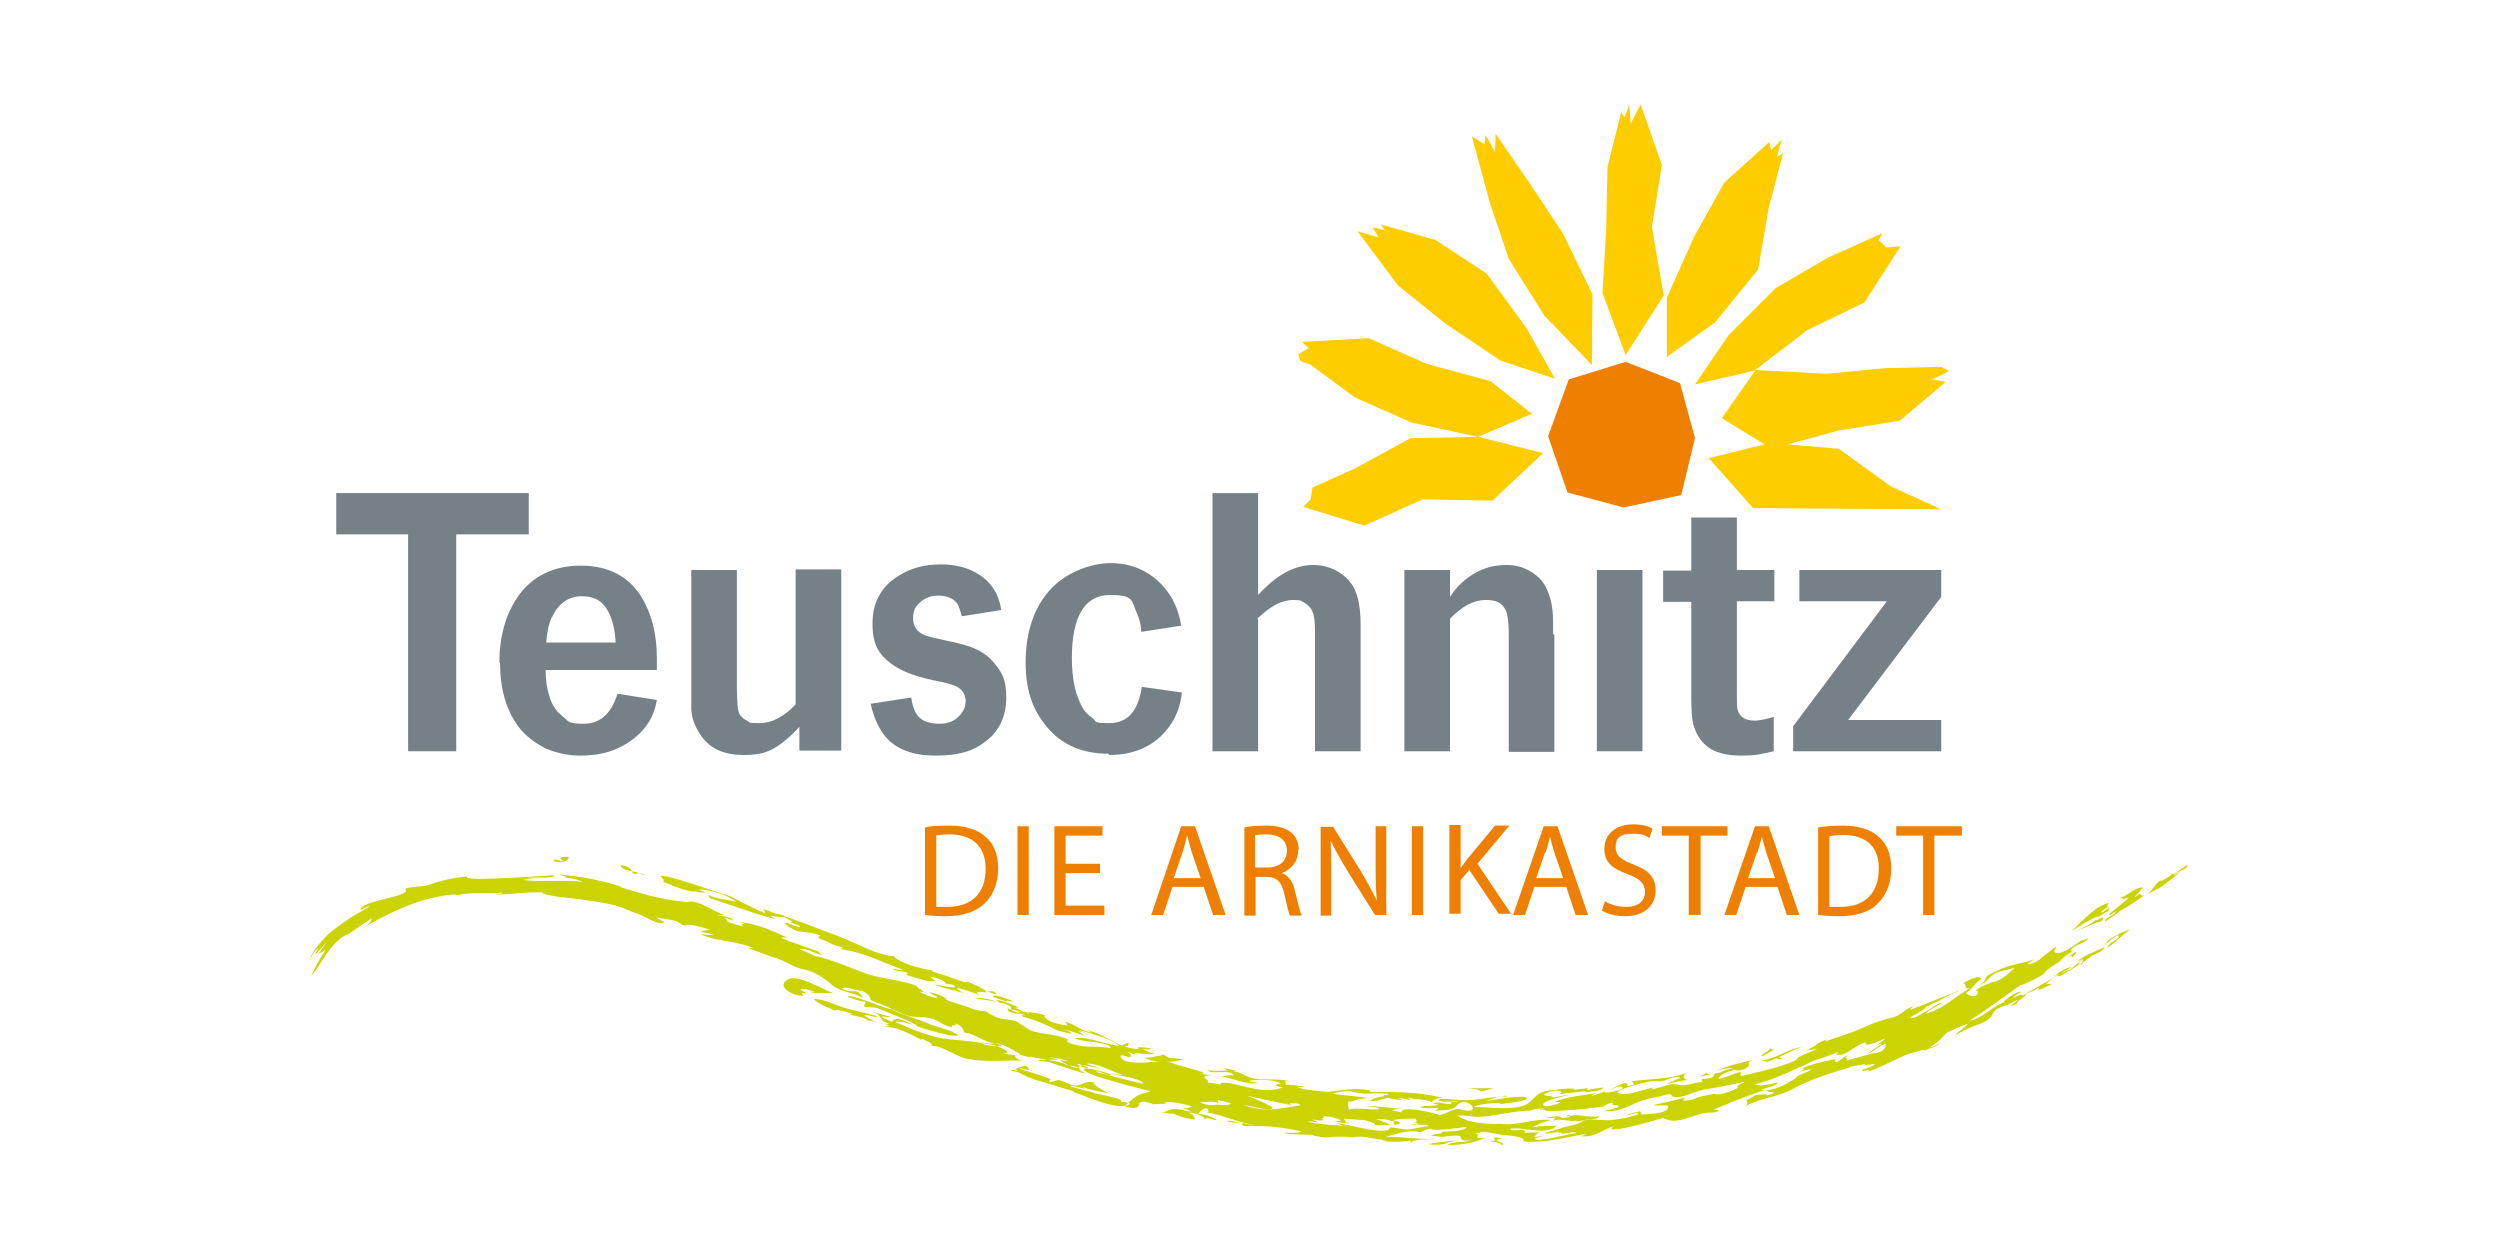 <?xml version="1.0" encoding="UTF-8"?>
<svg id="Ebene_1" xmlns="http://www.w3.org/2000/svg" version="1.1" viewBox="0 0 400 200">
  <!-- Generator: Adobe Illustrator 29.2.0, SVG Export Plug-In . SVG Version: 2.1.0 Build 108)  -->
  <defs>
    <style>
      .st0 {
        fill: #ee7f00;
      }

      .st1 {
        fill: #768187;
      }

      .st2 {
        fill: #fecd00;
      }

      .st3 {
        fill: #cbd300;
      }
    </style>
  </defs>
  <polygon class="st2" points="266.2 47.3 264.3 36.3 265.9 26.4 262.5 16.7 260.9 19.8 260.7 16.8 259.9 18.8 259.4 17.9 257.2 26.7 257 36.3 256.4 46.9 260.1 56.8 266.2 47.3"/>
  <polygon class="st2" points="241.4 41.4 247.1 50.5 254.7 58.4 254.8 47.1 250.1 37.4 244.8 29.4 239.3 21.4 239.2 24.3 237.7 21.6 237.5 23.1 235.5 21.8 238.3 32.2 241.4 41.4"/>
  <polygon class="st2" points="223.7 45.7 231.3 51.8 240.1 57.7 248.8 60.6 244.3 52.6 237.9 43.8 229.7 38.4 220.9 35.9 221.6 36.8 219.6 36.4 220.6 38 217.2 37 223.7 45.7"/>
  <polygon class="st2" points="208.1 57.8 209.6 58.3 216.8 63.6 225.8 67.6 236.5 69.9 225.7 70.1 216.9 74.9 210 78 209.7 79.9 208.5 81.1 218.3 84.1 227.6 79.9 238.8 80.1 246.9 72.5 236.6 69.9 236.5 69.9 245.1 66.2 238.5 61 228.2 58.2 219 54.1 208.3 54.7 209.4 55.7 207.7 56.7 208.1 57.8"/>
  <polygon class="st2" points="292.2 59.8 280.9 59.2 275.5 66.9 282.3 71.1 273.4 73.3 280.5 81.3 310.6 81.5 302.5 77.8 294.2 71.8 286 71.1 294.1 68.9 304 67.3 311.3 61.1 309.1 60.7 311.1 59.8 311.8 59.3 310.6 58.7 301.7 58.9 292.2 59.8"/>
  <polygon class="st2" points="276.6 53.6 271.2 61.5 280.7 59.3 289.2 52.8 298.3 48.4 304.1 39.4 301.8 39.6 301.3 39.1 300.6 38.4 301.2 37.3 292.5 41.2 284.1 46.1 276.6 53.6"/>
  <polygon class="st2" points="274.4 51.6 281.3 43.1 283 33.2 285.3 24.5 284.3 25.1 285.1 22.3 283.4 24 283.1 22.7 275.9 29.2 271.1 37.8 266.7 47.6 266.7 57.1 274.4 51.6"/>
  <polygon class="st0" points="271.2 70.1 268.8 61.3 260.1 57.9 251 60.7 247.7 69.8 250.8 78.8 259.8 81.2 269 79.2 271.2 70.1"/>
  <polygon class="st1" points="65.3 120.2 73 120.2 73 85.5 84.6 85.5 84.6 78.9 53.8 78.9 53.8 85.5 65.3 85.5 65.3 120.2"/>
  <path class="st1" d="M80,106c0,4.2,1,7.6,2.9,10.2,1.1,1.5,2.6,2.6,4.3,3.5,1.8.8,3.7,1.2,5.8,1.2,3.3,0,6.1-.9,8.5-2.8,2-1.6,3.2-3.6,3.6-6.1l-6.3-1c-1,3.2-2.8,4.8-5.4,4.8s-2.4-.4-3.4-1.2c-1-.8-1.7-1.8-2.1-3.2-.4-1.2-.6-2.6-.6-4.2h17.8c0-.9,0-1.5,0-1.9,0-4-.9-7.3-2.6-10-2.1-3.2-5.3-4.8-9.6-4.8s-7.9,1.7-10.2,5.2c-1.8,2.7-2.8,6.2-2.8,10.3ZM88.3,98.8c1-2.2,2.6-3.4,4.8-3.4s3.5.9,4.4,2.8c.5,1.1.9,2.6,1,4.6h-11.1c.1-1.6.4-3,.9-4.1Z"/>
  <path class="st1" d="M112.3,117.9c1.5,2,3.7,2.9,6.7,2.9s4.3-.6,6.1-1.9c.9-.7,1.8-1.5,2.8-2.6v3.8h6.7v-29h-7.3v21.6c-1.9,2-3.8,3-5.8,3s-1.4-.1-2-.4-1-.7-1.2-1.1c-.3-.5-.4-2.1-.4-4.7v-18.3h-7.3v18.3c0,1.8,0,3.2,0,4,.1,1.6.7,3,1.7,4.4Z"/>
  <path class="st1" d="M150.3,115.8c-1.9,0-3.2-.6-3.8-1.8-.3-.6-.6-1.4-.7-2.4l-6.5,1c.5,2.2,1.3,4,2.4,5.3,1.7,2,4.4,3,8,3s6-.7,7.9-2.2c2.3-1.7,3.4-4.1,3.4-7.1s-.7-4-2-5.6c-1.2-1.5-3.1-2.5-5.8-3.1-3.2-.7-5-1.1-5.3-1.3-1.2-.5-1.8-1.4-1.8-2.7s.4-1.9,1.2-2.6c.8-.7,1.7-1,2.9-1s2.3.4,2.9,1.2c.3.4.5,1.1.8,2.1l6.3-1c-.3-2-1.1-3.5-2.2-4.6-1.9-1.8-4.4-2.7-7.4-2.7s-5.1.7-7.1,2c-2.6,1.7-3.9,4.2-3.9,7.5s1,4.9,3,6.4c1.7,1.3,4.3,2.2,8,2.9,1.4.3,2.4.6,3,1.1.6.5.9,1.2.9,2s-.3,1.5-.8,2.1c-.8,1-1.9,1.5-3.4,1.5Z"/>
  <path class="st1" d="M177.4,120.8c4.5,0,7.8-1.7,10-5,.9-1.4,1.5-3.1,1.7-5l-6.4-.9c-.6,3.9-2.3,5.8-5.2,5.8s-1.9-.3-2.8-.9-1.5-1.4-1.9-2.4c-.9-1.9-1.3-4.3-1.3-7.2,0-6.6,2.1-10,6.1-10s3.4,1,4.3,2.9c.4.9.7,1.9.7,3l6.4-1c-.4-2.4-1.3-4.5-2.8-6.2-2.2-2.5-5.1-3.8-8.5-3.8s-7.8,1.7-10.3,5c-2.2,2.8-3.3,6.5-3.3,10.9s1.1,7.6,3.4,10.3c2.4,2.9,5.7,4.3,9.9,4.3Z"/>
  <path class="st1" d="M201.1,99c.2-.1.3-.3.4-.3.8-.7,1.3-1.2,1.6-1.3,1.2-.9,2.5-1.4,3.9-1.4s1.2.2,1.8.5c.6.4,1,.8,1.2,1.4.3.6.4,1.7.4,3.3v19h7.3v-20.3c0-2.6-.4-4.7-1.2-6.1-.7-1.1-1.6-1.9-2.7-2.5s-2.4-.9-3.7-.9c-3,0-5.9,1.6-8.8,4.8v-16.3h-7.3v41.3h7.3v-21.2h0Z"/>
  <path class="st1" d="M248.5,101.4c0-1.5,0-2.8-.1-3.8-.3-2.3-1-4-2.1-5.1-1.5-1.4-3.2-2.1-5.2-2.1s-3.5.4-5.1,1.3-2.9,2.1-4,3.8v-4.3h-7.3v29h7.3v-21.2c1.9-2,3.8-3,5.7-3s2.6.5,3.2,1.6c.3.6.5,1.9.5,3.9v18.8h7.3v-18.7h0Z"/>
  <rect class="st1" x="255.5" y="91.2" width="7.3" height="29"/>
  <path class="st1" d="M270.6,82.9v8.4h-4.5v5h4.5v14.8c0,2.3.1,3.8.3,4.7.4,1.5,1.1,2.7,2.2,3.6,1.2,1,3.1,1.5,5.5,1.5s2.9-.2,5.2-.7v-5.5c-1.3.4-2.4.6-3,.6-1.6,0-2.5-.6-2.8-1.8-.1-.4-.1-1.3-.1-2.9v-14.4h6v-5h-6v-8.4h-7.3Z"/>
  <polygon class="st1" points="310.6 115.2 295.7 115.2 310.6 95.5 310.6 91.2 287.9 91.2 287.9 96.2 301.9 96.2 286.9 116.2 286.9 120.2 310.6 120.2 310.6 115.2"/>
  <path class="st3" d="M347.6,140.2c.5-.3.9-.5,1.4-.8-.7.6-3,2.4-3.1,2.4-.8.6-1.3.6-2.1,1.2-.2.1-.4.2-.6.4,1.2-.8,1.4-1.8,2.5-2.6,0,0,0,.1,0,.2.7-.3,1.5-.8,2-1.3,0,0,0,.1,0,.2.8-.5,1.6-1.1,2.4-1.6-.2,1.1-2.2,1-2.4,2ZM341.2,143.9c.6-.6,1.1-1.3,1.7-1.9-1.3-.1-2.5,1.4-3.8,1.7.9-.1,0,.4,1.5-.1-.3.5-3.3,2.6-3.2,2.8.1.2,1.1-.6,1.1-.6,0,.7-1.7.9-1.7,1.6,0,.1,2.2-1.4,2.5-1.7,1.4-.8,2.5-1.5,3.7-2.4-.4,0-.2,0-.7-.3-.3.3-.7.6-1.2.8ZM168.4,170c-.1,0-.3,0-.4,0,1.9.6,3.7,1.2,5.6,1.8-.1-.2-1.6-.9-.6-.7-.4-.3-1.7-.8-2.2-.5.2,0,.3,0,.5-.1-.4,0-2.3-1-1.2-.9-1.3-.1-2.7,0-4.1,0,.8.3,1.5.2,2.3.4ZM167.9,169.1c.9.3,2,.7,3,.6-1-.2-2-.4-3-.6ZM162.4,168.9c.3-.2-.8,0-1.8-.4,1.9,0-1.4-1.3-1.7-1.3-2.3-.5-4.6-.7-7-.9-3.2-.4-5.8-1.5-8.7-2.8,1-.2,2.2.3,3.1.6-1-.4-2.8-1.8-3.6-.6,0,0-1.7-.7-1.6-.8.4-.2,1,.2,1.4,0,0,0-2.5-.7-2.9-.8.9.3,1.1.6,1.3.9.2.3.3.7,1.4,1-.7.3-1.8-.2-2.4-.4,0,0-1.9-.9-1.5-1,.6-.1,1.5.5,2,.2-1.7-.5-3.4-.8-5.1-1.3-1.8-.5-3-1.3-5-1.5-.3.3,2.4,1.6,2.4,1.5.4.2.9.4,1.3.6-1.7-.9,2.7.3,2.4.4-.3,0-.5-.1-.8-.2,1,.6,2.2.4,3.2,1.1-.1,0-.3.1-.5,0,1.4.1,2.8.6,4.1.9-.4,0-.8.1-1.2.1,2.1,0,4.4,1.2,6.3,2.2,0,0,0-.1,0-.2,0,0,2.4,1,1.4,1.1,2,0,3.9,1.7,5.8,2.1,2.9.6,6.3.2,9.2.3-.3,0-1.5-.2-1.5-.8ZM142.7,161.5c-.9,0-6.9-2.7-7.1-2,.9.3,1.9.7,2.9.8,0,.2-.2.4-.3.7.9.3,1.5,0,2.5.4-.2,0,6.4,2.5,6,2.8.9.3,6.2,2,6.6,1.4,0-.1-1.1-.5-.9-.5-.3-.2-3.6-1.2-3.6-1.2,0-.2-5.5-1.9-5.9-2.3ZM138.2,161s.4.2.6.2c0,0-.3-.1-.6-.2ZM179.3,176.1c.5-.3-4.4-1.2-4.2-1.2-.4-.2-3.8-1-3.8-1.1,0-.2,2.3.4,2.3.4-.1-.1-.3-.2-.4-.3,1.4.6,2.9.7,4.4,1.1-.2,0-3.2-1.6-2.5-1.8-2-.4-1.8.8-3.6.4-.7-.2-1.4-.7-2.2-.8,0,0-1.6.6-1.4.1,0,0,.3-.1.2-.2-.3-.3-5-1.7-5-1.7.1-.2,1.5.3,1.5.2-.2-1.4-2-.1-2.3-.1.2,0,.4,0,.5.2,0,.1-1-.3-1,0,.4.1.8.2,1.2.3-.1,0,2.4,1.2,3.1,1.3,1.9.5,3.8,1.2,5.7,1.7,0,0-.1,0-.1.1,1.6.5,7.6,3.3,9.1,1.9-.4-.2-.9-.3-1.4-.3ZM285,169.3c-.3-.2-.5-.2-.8.1.3,0,.8.2.8-.1ZM331.9,149.1c.3-.1,3.8-1.6,3.8-1.6,0,.3,1-.3.8-.7,0-.1-1,.4-1.1.5-.2-.6,1.8-1.4,2.2-1.7-.6.2,0-.4-.1-.5-.4.4-.8.7-1.2.9-.5,0,1.3-1.1,1.1-1-.8.2.2-.5,0-.5-1.8.2-4.7,3.2-5.9,4.5,1.3-.9,2.7-1.8,4.2-2.4-.2,1-2.9,2-3.8,2.5ZM250.7,178.4c1.5,0-.7.8-1.1.3-.3-.3-2,.1-2.4.2.6,0,1.2,0,1.8-.1-.2.1-.4.3-.5.5,1.4-.4,2.3.2,3.7,0-.6.3,1.5-.1,1.8-.2.4,0,1.7,0,1.9-.5-1.8.3-3.3-.5-5.1,0ZM174.1,170.8c-.6-.2-1.1-.5-1.7-.6,0,.3,1.7.9,1.7.6ZM156.1,159.7c.5.2,2.1.3,3.5.6-1.1-.4-2.4-.7-3.5-.6ZM170.4,164.4c0,0-.2-.1-.4-.3-.3,0-.5-.1-.6-.2.3.1.7.3,1,.4ZM118.9,146.8s0,0,0,0c-.1,0-.1,0,0,0ZM231,182.1c-.1,0-.2,0-.3,0,.3,0,.4,0,.3,0ZM160.1,160.4c0,0-.1,0-.2-.1-.1,0-.2,0-.3,0,.1,0,.3.1.5.2ZM164.6,162.2c0,0,0-.1,0-.2-.3,0-.6-.1-.9-.2.4.1.7.3.8.4ZM333.5,153.2c.7-.1,1.3-.7,1.9-1-1.2,1.5-3.2,2.2-4.6,3.4.5-.5.2-.5-.7,0-.9.4-1.8,1.1-1.5.8,0,0-1.3,1-1.3,1.1.6-.2.6,0,1.1-.1-.3.2-2.4,1.1-2.4,1.1.2-.1.2-.3.2-.5-.8.6-2.2,1-2,1,0,.3-1.3,1.2-1.5,1.3.1,0,.2,0,.3-.1-.4.5-.8.7-1.4.7-.1,0,1.4-.7,1.1-.9-.5.3-1,.5-1.5.8.1-.1-1.1.3-1.8.7-.3.2-.6.8-.8,1.1-.5.8-2,1.3-2,1.3-.4,0-3.8,1.6-3.7,1.8-.2-.3,1.9-1.5,1.9-1.9,0,0-3.2,1.2-3.5,1.6-.9,1-1.3,1.4-2.6,2.2.5-.1,1.2-.3,1.6-.7-.3.7-2,.8-2.5,1.3.5-.5-.8,0-.9,0-.6.2-1.3.3-2.2.7-2.1.9-4,2-6.2,2.7.3-.1.5-.2.6-.4,0,0-1.2.2-1.2.1.1-.1.3-.3.5-.3-.6.3,1.9-.6,1.5-.8-.6.1-1.2.2-1.8.3.2-.1.4-.2.5-.3-.9.2-1.8.3-2.7.5,0,.1.2.1.4,0-3.2.9-6.7,2-9.6,3.6-2.4,1.3-5.3,1.4-7.6,2.8.5-.3.6-.7.3-1.1.6-.2,1.1-.6,1.6-.8.1,0,2.4-.3,1.6.1,0,0,1.2-.3,1.2-.5,0-.1-1.2,0-1-.4,1.7-.1,3.7-1.3,4.8-2.1-.7.1.9-.5,2.2-1.1,0-.3-2,.2-2.1.6-.1-.1.8-.6.9-.7,0-.2-.2-.2-.5,0,1.6-.9,3.6-1.2,5.3-1.6.7-.1-.4.9.9.2.7-.4.8-.8,1.7-.9-.3,0-.5.2-.7.4,0,.1.3.1.3.2-.1.2-.3.3-.5.3.6,0,4.6-1.2,4.6-1.2,0,.1,2.2-.1,2-1.5-1.2.3-1.9,1.3-3,1.7.8-.6,1.6-1.2,2.4-1.7-.4,0-.8.2-1.2.4.7-.3,1.3-.8,1.8-1.3-.7.3-2.4,1.2-3.2,1,0-.1,0-.2.1-.3-1.4,0-3.4,2.5-4.8,1.9.1-.1.3-.3.4-.4-1.3.5-2.6,1-4,1.4-2.1,1-6.2,3-9.4,3.8,1,.4,2.6-.1,3.7-.3-.5.7-2,.8-2.8,1.2.2,0,.4,0,.7,0-2.9.9-5.7,2.1-8.4,3.2.3-.1.6,0,.9,0,.3.3-1.2.5-1.1.4-2.9,0-5,2.2-7.7.9-.3,0-8.3,2.5-8.3,1.6.1-.1.3-.2.5-.3-2.1.5-2.8,1.8-5.3,1.6.3-.1.6-.3.9-.4-3.2.5-6.9,1.6-10.2,1.2.8-.7-2.9-1-3.2-1-1.6-.2-2.9-.8-4.5-.2.9.1.2.3.4.6.1.2,1.3,0,1.3,0-1.8.9-3.9,1.2-6,1.2.1-.5,3-.5,3.8-.7-.8,0-1.8.1-1.8-.6,0-.4-2.2-.1-3,0-.2,0-1.7-.2-1.7-.2.1-.3,2.4-.3,1.6-.6.8-.1,3.7,0,4.1-.8,0,0-5.2.7-5.6.4-.6-.4-1.5.6-2.2.4-1.4-.4-3.8.4-5.2.8,2.7-.1,5.3.5,8,.3-.7.2-3.7-.1-4,.7,0-.1,0-.3,0-.4-1.6.2-3.1.3-4.7,0,.4,0,.7-.1,1.1-.1-1.9.1-3.9-.9-5.8-.4.5,0-2-.3-3.9,0-.4,0-2.8-.3-2.2-.4-.5-.1-4.6,0-4.6-.4,0,0,2.4.2,2.6-.2-2.4-.5-4.9-.9-7.3-.8,0,0,.1,0,.1,0-.7-.1-1.9.1-2.3-.2,0-.3.3-.4.7-.2-1.1-.3-2.2,0-3.2-.5,1.6,0,3.2.7,4.7.7-2.7-.3-5.1-1.6-7.8-2,.1,0,.2-.1.3-.2-.3-1.3-1.7.4-1.7.4,1.1.1,2.1.4,3,1-.8.1-1.5-.7-2,0,.4-.7-2.1-1.2-2.5-1.2.7.4.8.4,1,1.1-1.4,0-3.5-.9-3.4-.9-.6,0-1.5-.2-1.9-.2,1.1-.2,1.5-.8,2.7-.5.7.1,1.4.3,2.1.4-.5-.3-1.1-.5-1.6-.7,1,.2,1,.1,1.6-.2-.6-.2-3.8-1-4.5-.5,0,0,.4.1.7.2-.7-.2-2.2,0-2.7,0,.1,0,.3,0,.4,0-.4-.2-2.1-.8-2.3-.1-.2,1.1-1.6.6-2.4.4,2.1-1.8,1.7-1.7,4.2-2.4-1.1-.3-10.8-2.6-10.7-3.5,0-.6,4.2.7,4.4.8-.3.5-2.1-.8-2.5-.4,0,0,6.8,1.8,7.7,1.9-.2-.3-.6-.5-.9-.6,0,0,0,0,0,0-1.4-.6-3.3-.6-4.5-1.2.7.2,1.4.4,2.1.4-1.7-.5-4.2-2-5.9-1.8.8.3,1.6.5,2.3.9-.6-.2-3.1-1.1-3.6-.3.1,0,.2,0,.3.1-.7,0-1.3-.2-1.9-.5-.2,0-.3,0-.5,0h.3c-.5-.3-1.1-.4-1.7-.6-.8-.1-2.4-.4-4-.7-.2,0-.4,0-.6,0,0,0,0,0,.1,0-1-.2-1.9-.5-2.6-.7-.2,0,1.5.5,1.3.2-1.4-.7-2.4-1.5-4-1.7.4.1.9.3,1.3.5-.5,0-3.3,0-3.4-.6,0,0,2.1.3,2.3.3-1.5-.3-2.8-1.2-4.2-1.7-.4-.2-.9,0-1-.4-.1-.7-.9-1.1-1.5-1.3.9.7-.9,0-.3.7-.3,0-1.7-.6-1.6-.6-1.4-.9-2.6-1.1-4.2-1.1-1.7,0-3.6-1.2-5.1-1.8-.7-.3-1.5-.6-2.2-.9,0-.7-.9-1.3-1.4-1.5-.8.2-2.5-.9-3.2-.3.8.4,1.3.4,2.1.4.8,0,.9.8,1.6,1.2-1.6-1-3.9-1-5.4-2.3.1,0-2.2-2-4.4-2.4-1.7-.3-3-1.5-5.1-2,.1,0-3.8-1.4-3.8-1.4.3,0,.6,0,.9,0-2.8-1.2-5.8-1-8.5-2.2,0,0,2.2.2,2,0-.7-.2-1.3-.2-2-.5.5-.1,1-.2,1.5-.2-.6-.3-3.1-1-3.7-.8-.6.2-.9-.2-1.5-.5-.7-.4-2.5-.5-3.4-.7-.1,0,1.2.7,1.3.7-.6.8-3.3-1-4-1.2-2.1-.7-2.9-1.3-5-1.7-2.3-.4-4.7-.8-7-1-.5,0-4.2-.6-3.4-.8-2.6-.2-5.1.4-7.7.3,0,0,1.3-.1,1.3-.3-2.2.3-4.4-.1-6.7.3.3,0-1.1.2-1,0-5.4.4-10.4,2.8-15.1,5.6.3-.2,1.9-1.1,1.7-1.7-.9.5-1.6,1-2.4,1.6-.1.1-2,1.4-1.5.9-2.7,1.4-3.9,4.5-5.7,6.7.6-1.5,1.4-2.9,2.3-4.2-.4.2-.7.4-1.1.6.4-.6.8-1.2,1.2-1.8-.3.2-1.6,2-1.8,1.8.2-.3.4-.6.5-.9-.7.5-.9,1.2-1.4,1.9.6-1.6,1.8-2.9,3-4.1,1.1-1,3.9-2.9,3.8-2.8.3-.2,2.9-1.7,2.9-1.7-.3-.1-1.2.5-1.5.6-.2-1.5,8.1-2.1,7.2-3.3-.3-.3,2.3-.5,2.6-.5.8,0,2.1-.6,2.9-.8,1.6-.4,3.2-.7,4.7-.8-.2,0-.5,0-.4.2.8.7,14-.5,14-.3-.2.6-3.8.1-4.5.3.8,0,1.5,0,2.3.1-1,0-1.9,0-2.8.3,3.5.4,6.1-.1,9.6.3-1.3-.5-1.5-.5-2.9-.7.7-.1-.8-.3-.8-.5,3.5.4,6.6.9,9.9,2-.1,0-.3,0-.4,0,3.7,1.1,7.1,2.2,10.9,2.4,1.7-.4,4,1.5,5.9,2.1-.5,0-1,0-1.2,0,.6.2,2.4.2,2.6.9,0,0-1.1-.5-1.3-.4,0,0,.4.4.4.5,0,0-.1,0-.2,0,1,.4,2.1.7,3.2.9-.2,0-.9-.3-.7-.4,0-.1.3,0,.4-.1,0,0-.5-.3-.8-.3,1.7.2,3.5.7,5.1,1.4.2,0,2.5,1.1,2.5,1.1,0,0-.9,0-.9,0,0,.3,6.1,2.2,6,2.3-.2,0,.7.6.5.5-.9-.1-2.7-1.3-3.6-.9,1,.3,2.4,1,2.3,1,2.8.6,5.5,1.8,8.2,2.8,2.7,1,5.7,1,8.4,2.1-.5,0,1.1.8,1,.9-.2,0-.4,0-.7,0,.3.1,2.6,1.3,2.9.8-.5-.2-.9-.5-1.4-.7,1,0,2.1.5,3,1.1-.1-.1-.2-.1-.3,0,1,.5,2.1.7,3.2,1.1,1.3.5,2.1.8,3.4.8-.5,0,1.1.7,1.2.8,1,.6,2.6.4,3.7.9,0,0,1.7,1.2,2.2,1.4,2,.7,4.1.5,6,1.5-.1,0-.2,0-.3.2.1.4,2.2.7,2.5.8,1.5.1,3,0,4.5.3-.1-1.1-4.8-.9-5.7-1.6,2.3-.3,4.8,1.1,7.1,1.2-1.8-1.3-4.2-1.8-6.4-2.5.4.2.7.4,1,.5-.4-.1-.9-.3-1.3-.4.4.2.7.5,1.1.8-1.1-.4-2.3-.7-3.4-1.1-.3-.1,1.6.6,1.3.8,0,0-1.6-.3-2.4-.6-1-.6-3.5-1.7-5.3-2.1,0-.3-1-.4.5-.2-1.1-.4-2.1-.7-3.1-1.2,2.1.8,4.2.4,6.2,1.2,0,0-.2,0-.2.1.6,1.1,2.7,1.3,3.7,1.5-.1-.2-.2-.4-.4-.6,1.6.3,2.7,1.6,4.4,1.7,0,0-.8-.4-1.2-.5,1.4.3,2.6.9,3.9,1.6.7.4,1.3.7,2,1,.5-.3.5-.4,1.2-.4-.5.3.2.5-.8.5.9.4,1.8.4,2.7.5-.3,0-.5-.1-.6-.3.2-.1,2.1,0,2.1.2s-1.2,0-1.3,0c.5.2,1.4,1,2,.6-.1.6-3.4,0-3.7,0,.3,0,.6.2.9.3-.6,0-1.1-.2-1.7-.4.3.1,1,.6.4.9,0,0-1.6-.7-1.4-.1.4,1.3,4.4.9,5.2.8.5,0,1,0,1.5,0-1.1,0-2.2-.3-3-.7,1.2.1,1.9-.2,3-.4-.2,0,.3-.1.4,0-.4,0,.6.4.8.5.7,0,1.4.1,2.1.2-.8.3-1.8.4-2.9.4.5,0,1.1.1,1.7.4.5.2,4.4,1.1,4.5,1.4,0,.2-1.1,0-1.2,0,.9.1,1.8.3,2.6.4.1,0-1.3-.1-1.3.2s.9.6.5.9c.9.1,1.8.3,2.7.4-.4,0-.6,0-.6-.3,1.1-.3,3.3.5,4.4.7,2,.4,3.4.7,5.6,0-.4,0-.7-.2-1.1-.3-.2-.3.9-.3.8-.3-1.1-.7-4.1-.8-5.3-.4.6.1,1.1.2,1.7.3-2.1.3-4-.8-6.1-1.1.8,0,1.2-.3,2.1-.1-.6-1.2-3.4,0-4.3-.9.2.2,2.8.1,3.3.1-.2-.1-.4-.3-.7-.4.7.1,1.5.3,2.2.4-.2,0-.4,0-.6.1,1.2.1,1.9.8,3,1.1,2,.4,4.1,0,6.1.5-1.6-.1-.1.3-.9.5.3,0,3.4.3,3.3.4-.4,0-.7,0-1.1,0-.2.4,4.5.8,4.9.8,2.4-.3,4.2-.7,6.7-.2,0,0-.1.1-.2.2,3.9,0,7.8,0,11.6.9-.2,0-2.1.5-1.4.8-1.3-.6-2.7-.4-4-.8.1.2.4.4.7.4-.8,0-1.5-.3-2.3-.3,0,0,.7.3.7.3-.1.2-2.1-.4-2.5-.3-1.1.2-1.5.6-2.7.4.7-.4,1.5-.7,2.3-.7-.8-.1.8-.2.7-.3-.2-.3-4-.1-3.8-.1-1-.1-2-.3-2.9-.5.3.1-2.4.3-2.2.5,1.9.3,3.9.4,5.8.7-1,0-2.1.2-3,.6h0c-.7-.5-.3,1.1-.3,1.2,1.6-.3,3.2.1,4.8,0,.4-.4-2-.5-2.1-.5.6,0,1.2,0,1.7-.1-.1,0-.2.1-.4.1,1.5.1,2.9.3,4.4.4-.6,0-1,.1-1.6.3.6,0,1.2.2,1.7.3-.4-1.2,5.1,0,6,.4.9,0,2.3-1.2,3.4-.9,4,1.1.9-2.5-.6-.6-.7.9-2.5.7-3.6.8.2-.1.5-.2.7-.4-.2,0-3,.1-2.9-.2.9-.3,2,0,2.9-.4-.3,0-.7-.1-1-.2,1.1-.3,2,.3,3.1.1-.7-.4.8-.2,1.1-.3-.5-.2-3,.2-3.2-.3-.2-.4,3,0,3.3,0,1.3.1,2.5,0,3.7-.2,1.3-.2,2.5-.3,3.8-.5,0,0,0,.2.1.2-1.3-.3-2.2.3-3.4.7.6-.1,6.5-1.2,6.6-.5.1.5-4.4,1-4.8,1,.3,0,.6-.2.8-.2-1.3,0-3.2,0-4.5.6,2.3,0,7.3.8,9-.8,1.2-1.1,1.4-1.6,3-1.8,1.4-.2,2.8-.4,4.1-.3,0,0,0,.1-.1.2.1,0,2.3-.4,2.3-.2-.1.1-.2.2-.3.3.1-.2,2.2-.4,2.7-.5-.2.7-2.8.7-3.3.8.2,0,.3,0,.4-.2-.3,0-4.1.5-4.1.4,0,0,.4-.2.3-.3-.5-.5-2.4,0-2.8.5,0,.1,1.9.2,1.4.4.9-.1,1.8-.4,2.8-.4-.4,0-5.7,1.2-4,1.8.3.1,2.2-.3,2.4-.6,0-.1-.8-.1-.9-.1,2.2-.9,4.5-1,6.7-1.4-.3,0-.6.3-.8.5.8-.3,1.5-.5,2.3-.8,0,0,0,0-.1.2.4.1,3.1-.4,2.8-.8-.5-.5-1.6.3-2.1.4.7-.3,3-1.8,2.9-.7,0,.2,1.4-.3,1.1-.2-.1-.1-.3-.3-.4-.5,2.9-.4,5.9-.3,8.7-1.3-.5.4-.6.9.2,1.1-1.2.1-2.3.4-3.5.7.7-.3,1.9-.9,2.4-1-.6-.5-1.7.1-2.3.3-1.1.4-1.9,0-3,.3-.9.2-4.6,1.1-4.8,1.7,1.5.8,4.4-.7,6-.8-.2,0-.4.1-.6.3,1.7-.2,3-1.2,4.4-.7.9.3,2.8-.5,3.8-.5,0-.1-.1-.3-.2-.4.8-.2,2.1,0,2.1-.9-.8.1-1.7.3-2.5.5.5-.2.9-.5,1.3-.7,0,0,0,.1,0,.2.7.2,2.1-.1,2.8-.5,0,0,1-.3,1.6-.4-1.2,0-2.2.1-3.3.6,2.1-1,4.1-1.4,6.3-1.9-.4.1-.8.3-.7.8,0,.7-1.9.9-2.2,1,.1-.1.3-.1.5-.1-.7-.4-3.2.7-3.1,1.3,0,.2,3.2-1.1,3.5-1.1,0,.2,0,.4,0,.7.7-.2,1.4-.3,2.1-.5,0,0-.1,0-.2,0,.5,0,7.3-1.7,7.2-2.4-.1-.1,2-1,3.2-1.5-.6.1-1.2.2-1.8.3.6-.4,1.3-.6,1.8-1.1.2-.2,1.8-.9,1.3-.4,2.1-.7,4.3-1.4,6.3-2.3,1.5-.7,2.7-1.1,4.4-1.5,1.5-.4,2-1.4,3.3-1.8,0,0-.5.5-.5.6.1,0,8.2-3.3,8.2-3.2-1.2.5-2.4,1-3.5,1.7-.2.1-2.4,1.1-2.2,1,.2.4-2.5,1.5-2.4,1.7.6.6,4.1-2.3,5-2.4-.8.8-1.9.9-2.6,1.8,2.9-.8,4.5-2.6,7.1-4.1-1.2.3-.3-.9-1.2-.7.3-.2,2.6-1.6,3-.8-1.2.8-1.3,1.6-2.5,2.3,0,0,1.8,1.3,2-.3,0-.1-.3,0-.3-.1.1-.5,2.4-1.2,2.8-1.5,0,0-.1.1-.2.2,1.5-.4,2.6-1.4,3.6-2.4-.8.3-1.7.4-2.6.7-1.3.4-1.3,1-2.3,1.7.5-.2.1,0-.8.4.7-.4.8-.6,1.1-1.2.2-.5,1.5-.9,2-1.2,1.5-.8,4-1.1,5.7-1.7-.1,0-1.2.8-1.1.8.7,0,1.9-.6,2.3-1.1-.4.3,1.8-1.4,2.2-1.7.2.2-.3.6-.2.8.8.9,3.8-1.5,4.4-1.9-.4.3.8-.2,1.1-.3-.7.9-2,.9-2.8,1.8,0,.1,0,.3.1.4h0c-.7.4-1.5.9-2,1.6.9-.4,1.7-1,2.6-1.6.3.1-.5.8-.6.9,0-.1,0-.2,0-.3-.7.2-4.1,2.1-4.2,2.6-.2.6-4.1,2.3-4,2.1-2.9,2-5.3,3.9-8.2,5.7,2.2-.3,3.6-2.4,5.8-3-1.3.4,2.4-2.2,2.4-1.5-.3,0-1.3.8-1.2.8.3,0,1.2-.6,1.5-.4,0,.1-.2.3-.3.3,2-1.3,4.2-2.3,6.2-3.7-.4.2-.8.3-1.2.5.7-.3,2.4-1.7,3.1-1.5-.7.4-1.5.8-2.2,1.3.3.7,4-2.6,4.2-2.8-.3.2-.7.4-1.1.6,1.1-1.1,3.1-1.7,4.5-2.4-.9,1.5-3.5,1.4-4.3,2.8,0,0,1.4-.5.4.1ZM196.9,176.5s-2.2-.6-2.6-.6c.5,0,.7.2.6.6-.7-.5-2.7,0-2.9-.2.4.4,1.7.6,2.2.5.5-.2,2.5.3,2.7-.3ZM204.3,177.4c.3,0,3.8-.5,3.8-.6-.4-.4-1.3-.2-1.8-.3,0,0,.2.2.3.3-2.4-.4-4.7-1-7.1-1.5.3.1,4.3,1.7,4.1,2-.3.6-4.2-.5-4.7-.5,1.8.6,3.6.9,5.5.6ZM228.5,180.1c-.2-.3-2.4,0-2.9-.2.5,0,1.1,0,1.7,0-.4,0-.7-.3-1.1-.3.5,0,.6-.1.3-.6-.7,0-1.3,0-2,0,0,0,.1,0,.2,0l-2,.2c0,0,1.3.2,1.3.5-.3.2-.6.3-1,.2.3-.3-.5-.3.3-.4-.4-.1-2.8-.8-3.1-.3.1-.3,1.9.7,2.3.7-.9.3-1.8,0-2.8.2,1.2-.3-1.5-.9-1.5-.9-1.1,0-2.2-.2-3.2-.2.5.5-.2.5,1.1.7-.9,0-1.7,0-2.6-.3.4,0,.7,0,1.1-.1-.8-.5-1.9-.7-2.9-.7.4.2,0,.3-.4.3.1,0,.3,0,.4.2-.1.4-1.4,0-1.8,0,.4.1.7.4,1.1.5-.2,0-1.8-.3-1.7-.1,1.8.4,3.7.5,5.5.6-.3-.1-.6-.3-.9-.4,1.1,0,8.3,2.2,8.5.7.3-.1,2.3.4,3.1.3.3,0,3-.6,3-.5ZM279.1,173.1c-1.9.4-5.9,1.2-5.8,1.1-1.7.1-4.2,1.8-5.8,1.2.1-.7-1.9,0-1.8,0-1.6.3-2.6.5-4,1.1-2.1,1-2.8,1.3-5.2,1.3,1.1-.2,4.3-1,1.2-1,.3,0,.4,0,.4-.3-.4-.2-1.7.5-1.4.5-3.4.6-9.4.9-9.4.7s-1-.2-1.1-.2c.2-.1.8-.1,1-.1-1.2-.2-2.4.3-2.3.3-2.8,0-5.6.9-8.4,1-1.1,0-1.9-.3-3.3-.2,2.1,1.6,7.1,1.3,6.9,1.3,2.7.4,5.3-.9,8-.6-1.1.3-2,.7-3,1.2,1.5-.3,2.3-.2,4-.3-1.7,1.7-5.4.1-7.5.5.3.6,1.9-.1,2.4.4,0,.2-.1.3-.3.3.9-.2,1.8,0,2.8-.2-.8.2-.6.6-1.2.8.7,0,1.5-.2,2.2-.3,0,0-1.9.4-1.9.6,0,.7,6-.9,6.6-.9,0-.3-1.3,0-2.3.1,0,0,0,0,0,0-.1-.6-2.9.2-2.8-.1,0,0,2.1-.6,2.4-.7,1.3-.5,2.7-.5,3.7-1.2.8-.6,3.8,0,4.8-.2,1.4-.2,2.9-.4,4.2-1-.3-.4-1.5.4-1.8.1,0,0,1.9-.5,2.1-.5,0,0,0,.1-.1.2.7-.1,0,0,.2.3.4,0,4.5,0,4.3-1.3,0-.3-2.4,0-2.3-.2,1.8-.4,3.6-.8,5.4-1.3-.4,0-.6.3-.7.6,1,0,1.5-.1,2.3-.5.5-.2,1.8-.4,2.7-.6.6.5,3.4-.7,3.9-1-.9,0,.7-.8.8-.8ZM76,139.4c0,0-.1,0-.2,0,0,0,.2,0,.2,0ZM206.3,176.6c.1,0,.2,0,.2,0-.1,0-.1,0-.2,0ZM206.3,176.6c-1.5-.3-.5,0,0,0h0ZM163.1,161.2c-1.2-.4-2.6-1.2-3.8-1.2.2.1.5.3.7.4,1,.2,1.8.5,1.8,1,0,.1-.7,0-.6.1.1.7,2.1.7,2.5.8-.3-.1-.6-.3-.9-.4.2-.1.6-.1,1.1,0-.6-.3-1.4-.6-1.4-.7.2,0,.4,0,.7,0ZM282.6,174.5c0,0,.2,0,.3,0,0,0,0,0,0,0-.1,0-.2,0-.3.1ZM336.9,151.1c.2-.2,2.1-1.9,2.1-1.3s-1.7,1-1.8,1.8c1.4-.8,2.3-2.1,3.7-2.9-.6.1-4.2,1.6-3.9,2.4ZM283.2,169.7c-.2,0-.4.1-.4.1.2,0,.3-.1.4-.1ZM281.7,169.7c.4,0,.8.1,1.1.2,1.9-.7,3.6-1.7,5.5-2.4-2.4.4-4.3,2-6.6,2.2ZM281.9,169c.8-.3,1.3-.8,2-1-.3,0-.5-.2-.8-.3.4.3-1.5,1.1-1.2,1.2ZM236.8,174.6c.9,0,1.5-.4,2.3-.5-1.5,0-2.9,0-4.4.1,0,0,2.2,0,2.1.4ZM239.6,182.3c.3-.1.5-.2.8-.2,0,0-1.3-.2-1.4,0,0,0,.2.2.2.3,0,.2-.7.2-.8.2,0,0,2.1.3,1.8.6.2,0,.3,0,.3-.2,0-.1-1.2-.5-1-.6ZM233.2,182.4c-.4.1-4.7.5-4.6.7.9.1,2.1.1,3-.2-.1,0-.3,0-.5,0,.7-.1,1.4-.3,2.1-.5ZM157.8,158.6c-.8-.6-2.1-1.2-3.2-1.6.3.5-2.7-.7-3-.8-.8-.3-1.7-.5-2.5-.8,0,0,.1,0,.2-.1-1.9-.3-5.2-1.1-6.3-2.3-2.8-.2-6.2-2.2-8.8-3.2-3.3-1.2-6.5-2.5-9.8-3.6.9.4,1.7.9,2.5,1.3-.2,0-.3,0-.4,0,.2.4,1.3.3,1.5.8,0,.2-2-.6-2.2-.7-.7.3,1.7,1.4,1.9,1.4,1.2.2,2.4.2,3.6.7,0,0-.4.2-.4.3.3.2.6.4.5.3,1.2.3,2.1,1.2,3.4,1.2,0,.1-.1.2-.2.4,3.5.4,6.6,2.1,10,3.3-.6,0-1.2-.1-1.9-.2.8.5,1.7.3,2.6.7-.4.2,0,.4-.9.1.9.2,4.4,1.6,5.2,1.1,0,0-.7-.5-.7-.6.4,0,2.4.5,2.4,1.1.7,0,1.5.2,1.5.5,0,.3-3.1-.4-3.4-.4,1.6.7,3.4.9,5,1.5-.5-.2-.9-.5-1.3-.8,0-.4,3.3.9,3.6,1-1.1-.7.6-.5,1-.4ZM151.5,157.1h0,0ZM162.1,160.2c-.3-.1-3.2-1.4-3.2-.7.8.3,1.5.5,2.3.8-.6-.4.7,0,.9-.1ZM158.7,158.6c-.3,0-.5,0-.8,0,.5.2,1,.4,1.5.5-.1-.3-.4-.5-.7-.5ZM106.2,140.9c0,.2-.2.2-.4.1.7.2,5.1,2.2,5.6,1.5-.5.2,1.3.4,1.5.3-.4-.1-.8-.4-1.1-.5,1.7,0,4.7.9,6,2-1.6-.4-2.9-.4-4.5-1.1.1.3.6.6-.1.4,3.7,1.1,7.3,2.6,11,3.5-.1,0-.8-.4-.9-.6,0,0,2.3.4,2.3.2,0-.3-1.5-.5-1.8-.6,0,0,.1,0,.2,0-.7-.2-1.3-.5-2-.7.3.2.5.4.4.7-2-.8-5.4-2.6-5.3-2.6-1.1-.3-11.1-3.9-11.4-3.3,0,.1.5.5.5.6ZM90.7,137.1h0,0ZM90.7,137.1c-.6,0-.3,0,0,0h0ZM88.5,137.6c0,.4,2.4.7,2.5-.5,0,0-.1,0-.3,0h0,0c-.4,0-1.1,0-1,.3.1.2.3.3.6.4-.7,0-1.1-.4-1.8-.2ZM103.3,140.1c-.4-.4-.6-.3-1.1-.4.3.1.7.2,1.1.4ZM102.2,139.7c-.3-.2-.7-.2-1.1-.3.2.6.6.4,1.1.3ZM101.1,139.4s-.1-.3,0,0h0ZM99.3,138.4c.2.8,1.1.8,1.8,1-.2-.7-1.2-.9-1.8-1ZM129.7,158.7c0,.3,3.2.1,3.7.2-1.6-.4-5.9-3.3-7.5-2.1-2,1.4,2.3,3,2.7,2.4-.2,0-.3-.1-.3-.3.2-.1.5.1.7,0,.1,0-1.3-.7-.9-.5-.2-.6,2.2.3,2.2.3-.1.1-.7-.1-.7,0Z"/>
  <path class="st0" d="M157.6,144.5c1.3-1.3,2.1-3.2,2.1-5.5s-.7-4-2-5.1c-1.2-1.1-3.1-1.8-5.8-1.8s-2.8.1-3.9.3v14c.9.1,2,.2,3.3.2,2.8,0,5-.8,6.3-2.1ZM149.7,133.7c.5-.1,1.2-.2,2.2-.2,3.9,0,5.8,2.1,5.8,5.5,0,3.8-2.1,6.1-6.1,6.1s-1.4,0-1.8,0v-11.3h0Z"/>
  <rect class="st0" x="162.8" y="132.2" width="1.8" height="14.2"/>
  <polygon class="st0" points="176.4 133.7 176.4 132.2 168.7 132.2 168.7 146.4 176.7 146.4 176.7 144.9 170.5 144.9 170.5 139.7 176 139.7 176 138.2 170.5 138.2 170.5 133.7 176.4 133.7"/>
  <path class="st0" d="M184.2,146.4h1.9l1.5-4.5h5l1.5,4.5h2l-4.9-14.2h-2.2l-4.8,14.2ZM190,133.8h0c.2.8.4,1.7.7,2.6l1.4,4.1h-4.3l1.4-4.1c.3-.9.5-1.8.7-2.6Z"/>
  <path class="st0" d="M207.8,136c0-1.1-.4-2.1-1.1-2.7-.9-.8-2.2-1.2-4.1-1.2s-2.6.1-3.5.3v14.1h1.8v-6.2h1.7c1.7,0,2.5.8,2.9,2.8.4,1.8.7,3,.9,3.4h1.9c-.3-.5-.6-1.9-1.1-3.9-.3-1.5-1-2.5-2.1-2.9h0c1.5-.6,2.6-1.8,2.6-3.7ZM202.7,138.8h-1.9v-5.2c.3,0,.9-.1,1.8-.1,1.9,0,3.3.8,3.3,2.6s-1.3,2.7-3.2,2.7Z"/>
  <path class="st0" d="M215.5,139.2l4.5,7.2h1.8v-14.2h-1.7v6c0,2.2,0,4,.2,5.9h0c-.7-1.4-1.5-2.9-2.5-4.6l-4.5-7.2h-2v14.2h1.7v-6.1c0-2.4,0-4.1-.1-5.9h0c.7,1.5,1.7,3.2,2.6,4.7Z"/>
  <rect class="st0" x="225.9" y="132.2" width="1.8" height="14.2"/>
  <path class="st0" d="M241.9,146.4l-5.5-8.2,5.1-6.1h-2.3l-4.4,5.3c-.4.5-.7,1-1.1,1.5h0v-6.9h-1.8v14.2h1.8v-5.4l1.4-1.6,4.7,7s2.2,0,2.2,0Z"/>
  <path class="st0" d="M245.6,141.9h5l1.5,4.5h2l-4.9-14.2h-2.2l-4.9,14.2h1.9l1.5-4.5ZM247.3,136.4c.3-.9.5-1.7.7-2.6h0c.2.8.4,1.7.7,2.6l1.4,4.1h-4.3l1.4-4.1Z"/>
  <path class="st0" d="M260.1,145.1c-1.3,0-2.5-.4-3.3-.9l-.5,1.5c.8.5,2.3.9,3.6.9,3.4,0,5-1.9,5-4.1s-1.2-3.3-3.6-4.2c-2-.8-2.8-1.4-2.8-2.8s.7-2.1,2.7-2.1,2.2.4,2.7.7l.5-1.5c-.6-.4-1.7-.7-3.1-.7-2.8,0-4.6,1.6-4.6,3.9s1.4,3.2,3.8,4.1c1.9.7,2.7,1.5,2.7,2.8,0,1.5-1.1,2.4-3,2.4Z"/>
  <polygon class="st0" points="272.1 146.4 272.1 133.7 276.4 133.7 276.4 132.2 265.9 132.2 265.9 133.7 270.2 133.7 270.2 146.4 272.1 146.4"/>
  <path class="st0" d="M279.4,141.9h5l1.5,4.5h2l-4.9-14.2h-2.2l-4.9,14.2h1.9l1.5-4.5ZM281.2,136.4c.3-.9.5-1.7.7-2.6h0c.2.8.4,1.7.7,2.6l1.4,4.1h-4.3l1.4-4.1Z"/>
  <path class="st0" d="M290.9,132.4v14c.9.1,2,.2,3.3.2,2.8,0,5-.7,6.3-2.1,1.3-1.3,2.1-3.2,2.1-5.5s-.7-4-2-5.1c-1.2-1.1-3.1-1.8-5.8-1.8-1.5,0-2.8.1-3.9.3ZM300.6,139c0,3.8-2.1,6.1-6.1,6.1s-1.4,0-1.8,0v-11.3c.5-.1,1.2-.2,2.2-.2,3.9,0,5.8,2.1,5.7,5.5Z"/>
  <polygon class="st0" points="313.9 132.2 303.4 132.2 303.4 133.7 307.7 133.7 307.7 146.4 309.5 146.4 309.5 133.7 313.9 133.7 313.9 132.2"/>
</svg>